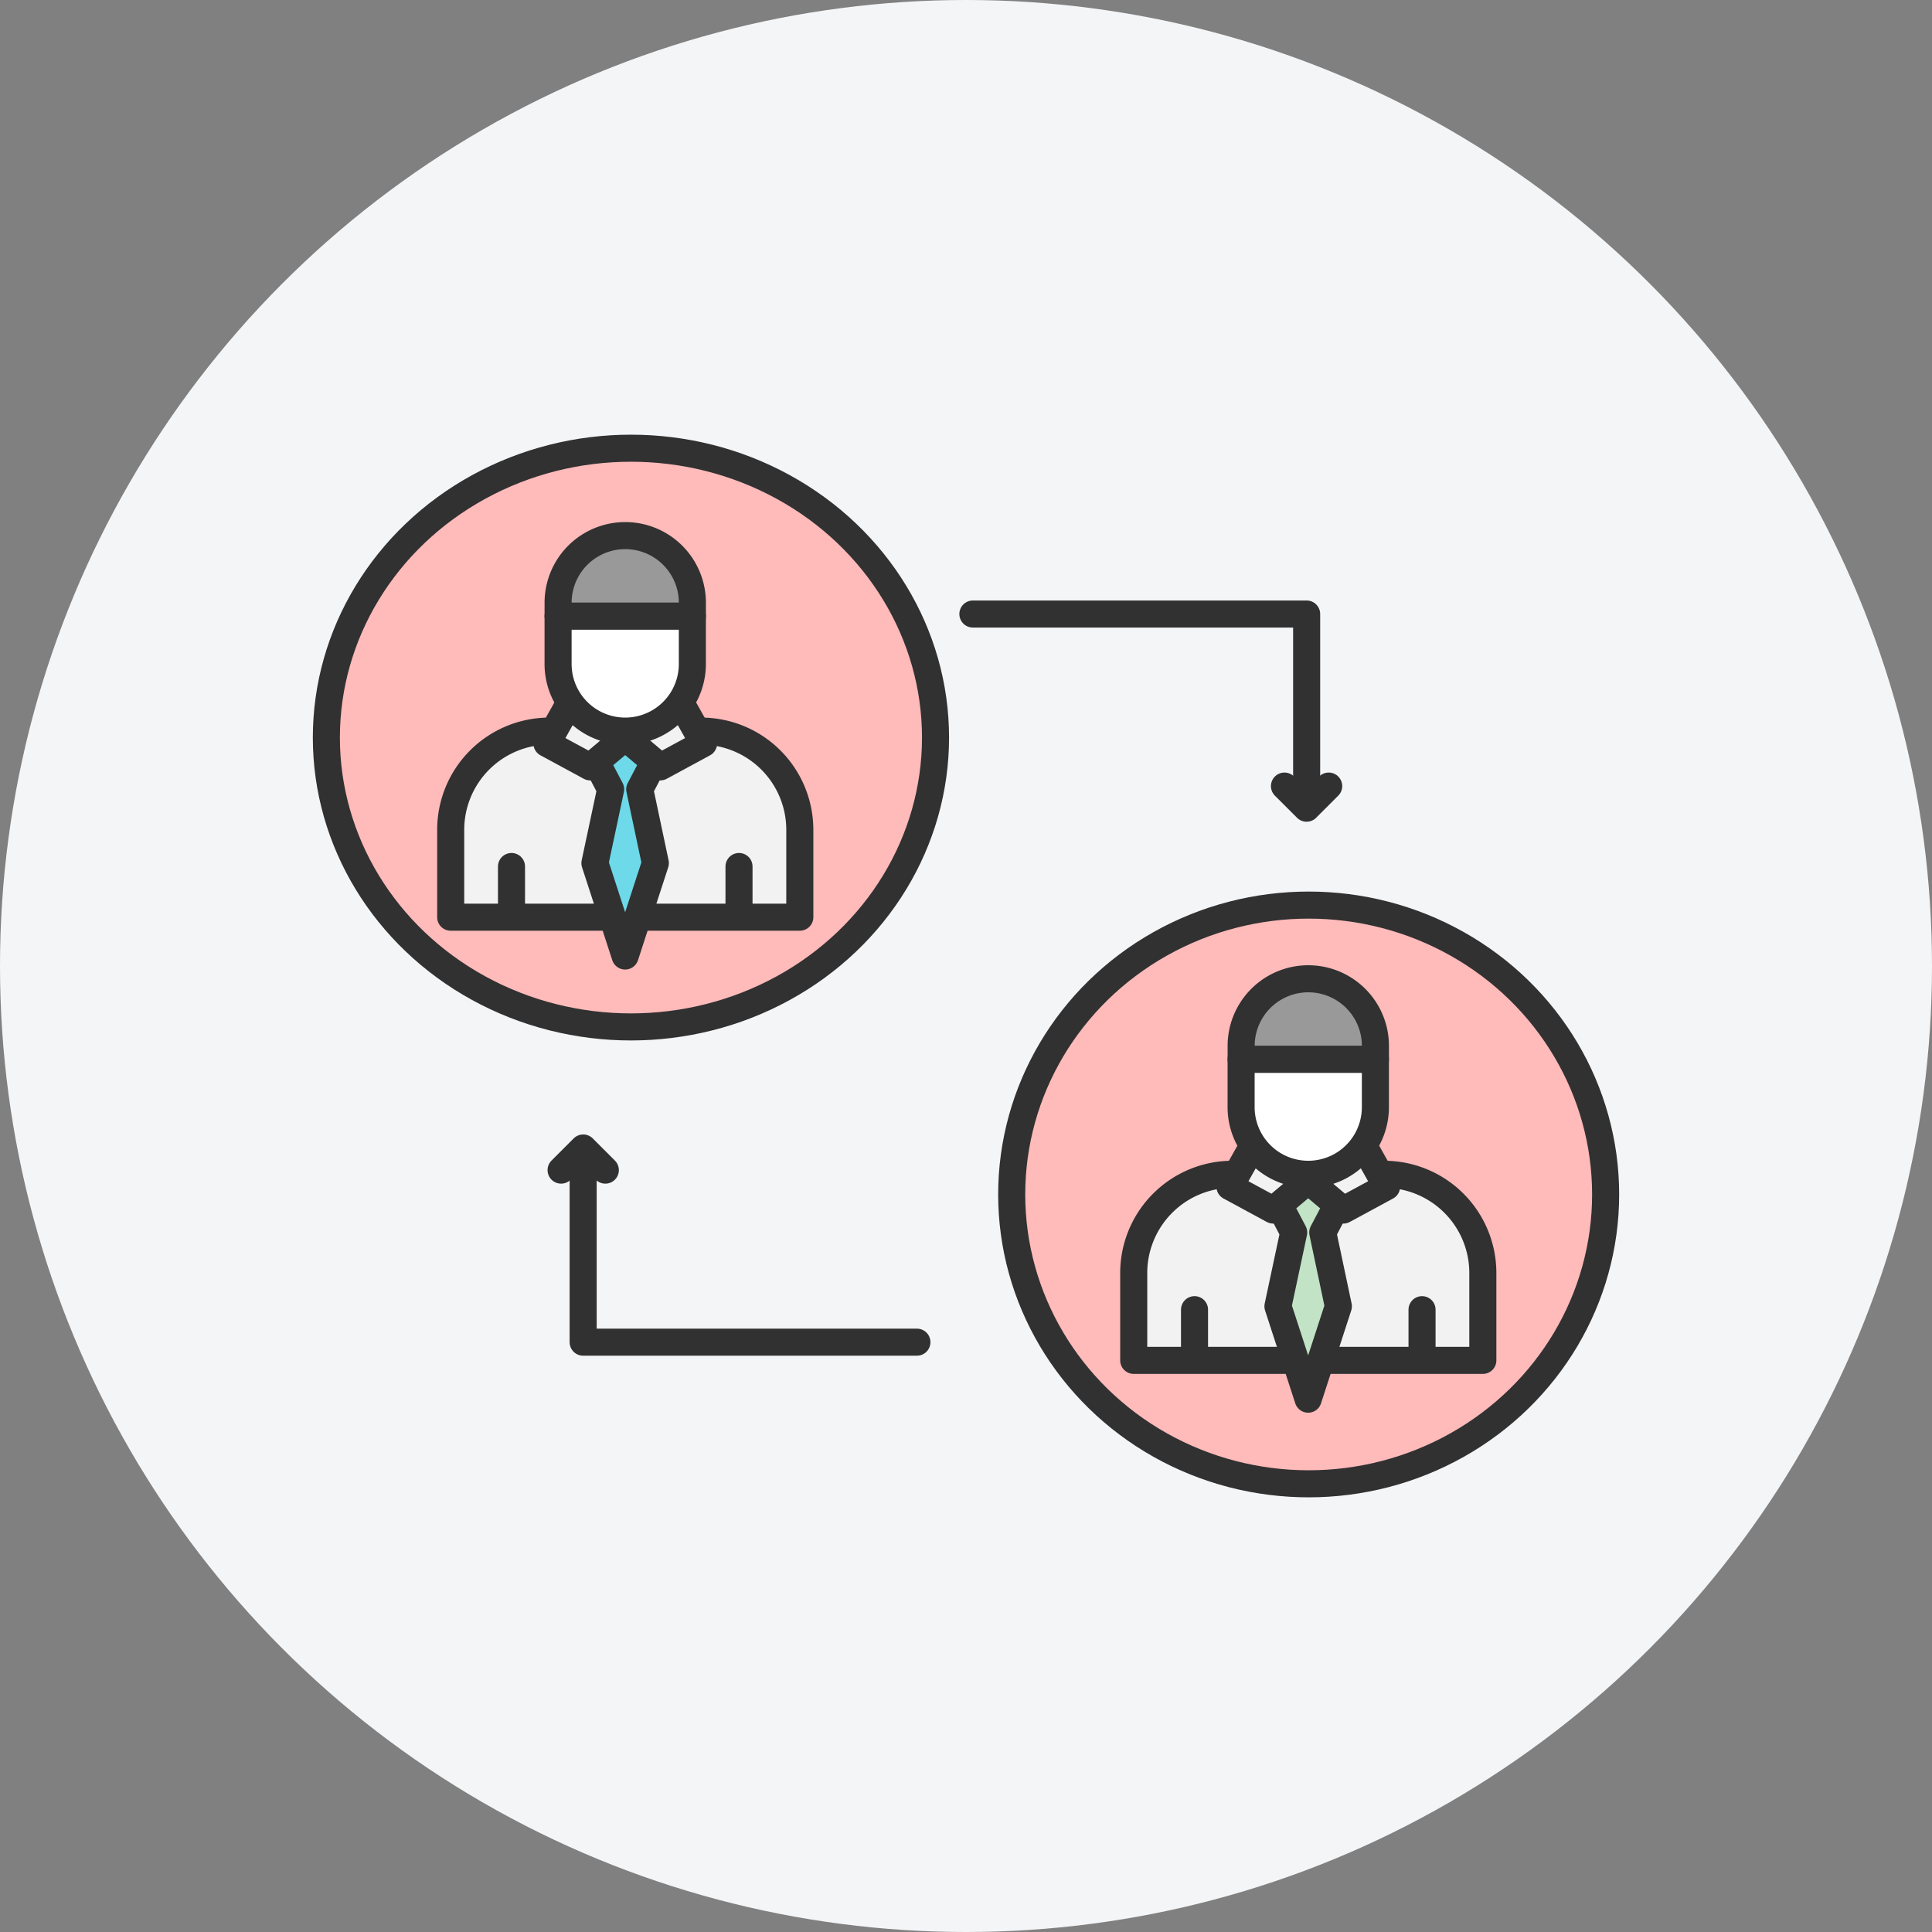 <svg xmlns="http://www.w3.org/2000/svg" width="107.09" height="107.09" viewBox="0 0 107.09 107.09">
  <rect x="0" y="0" width="107.09" height="107.09" fill="#808080" stroke="none"/>
  <g id="그룹_2956" data-name="그룹 2956" transform="translate(-7711.165 18877.578)">
    <ellipse id="타원_919" data-name="타원 919" cx="53.545" cy="53.545" rx="53.545" ry="53.545" transform="translate(7711.165 -18877.578)" fill="#f4f5f7"/>
    <g id="그룹_2953" data-name="그룹 2953" transform="translate(7729.255 -18852.734)">
      <ellipse id="타원_64" data-name="타원 64" cx="16.883" cy="16.039" rx="16.883" ry="16.039" transform="translate(0 0)" fill="#ffbaba" stroke="#313131" stroke-linecap="round" stroke-linejoin="round" stroke-width="1.5"/>
      <g id="그룹_2131" data-name="그룹 2131" transform="translate(6.892 4.845)">
        <g id="그룹_2128" data-name="그룹 2128" transform="translate(0 10.836)">
          <path id="패스_3584" data-name="패스 3584" d="M280.151,222.519a5.474,5.474,0,0,0-5.458-5.458h-8.435a5.474,5.474,0,0,0-5.458,5.458v4.856h19.351Z" transform="translate(-260.8 -217.061)" fill="#f2f2f2" stroke="#313131" stroke-linecap="round" stroke-linejoin="round" stroke-width="1.5"/>
        </g>
        <g id="그룹_2130" data-name="그룹 2130" transform="translate(5.334)">
          <path id="패스_3585" data-name="패스 3585" d="M280.455,212.019l-1.2,2.14,2.4,1.3,1.943-1.634v-.351l-1.737-.62Z" transform="translate(-279.256 -202.64)" fill="#f2f2f2" stroke="#313131" stroke-linecap="round" stroke-linejoin="round" stroke-width="1.5"/>
          <path id="패스_3586" data-name="패스 3586" d="M297.421,212.019l1.2,2.14-2.4,1.3-1.943-1.634v-.351l1.737-.62Z" transform="translate(-289.937 -202.64)" fill="#f2f2f2" stroke="#313131" stroke-linecap="round" stroke-linejoin="round" stroke-width="1.5"/>
          <g id="그룹_2129" data-name="그룹 2129" transform="translate(0.62)">
            <path id="패스_3587" data-name="패스 3587" d="M288.844,183.289a3.721,3.721,0,1,0-7.443,0v.744h7.443Z" transform="translate(-281.402 -179.568)" fill="#999" stroke="#313131" stroke-linecap="round" stroke-linejoin="round" stroke-width="1.5"/>
            <path id="패스_3588" data-name="패스 3588" d="M281.4,195.02v2.649a3.721,3.721,0,1,0,7.443,0V195.02Z" transform="translate(-281.402 -190.554)" fill="#fff" stroke="#313131" stroke-linecap="round" stroke-linejoin="round" stroke-width="1.5"/>
          </g>
          <path id="패스_3589" data-name="패스 3589" d="M290.961,221.15l.8-1.524-1.606-1.35-1.606,1.35.8,1.524-.872,4.093,1.675,5.148,1.675-5.148Z" transform="translate(-285.817 -207.089)" fill="#6dd9e9" stroke="#313131" stroke-linecap="round" stroke-linejoin="round" stroke-width="1.5"/>
        </g>
        <line id="선_91" data-name="선 91" y1="2.437" transform="translate(3.37 18.341)" fill="#f2f2f2" stroke="#313131" stroke-linecap="round" stroke-linejoin="round" stroke-width="1.5"/>
        <line id="선_92" data-name="선 92" y1="2.437" transform="translate(15.981 18.341)" fill="#f2f2f2" stroke="#313131" stroke-linecap="round" stroke-linejoin="round" stroke-width="1.5"/>
      </g>
      <ellipse id="타원_65" data-name="타원 65" cx="16.461" cy="16.039" rx="16.461" ry="16.039" transform="translate(37.988 25.325)" fill="#ffbaba" stroke="#313131" stroke-linecap="round" stroke-linejoin="round" stroke-width="1.5"/>
      <g id="그룹_2135" data-name="그룹 2135" transform="translate(44.752 29.41)">
        <g id="그룹_2132" data-name="그룹 2132" transform="translate(0 10.836)">
          <path id="패스_3590" data-name="패스 3590" d="M411.151,307.519a5.474,5.474,0,0,0-5.458-5.458h-8.435a5.474,5.474,0,0,0-5.458,5.458v4.856h19.351Z" transform="translate(-391.8 -302.061)" fill="#f2f2f2" stroke="#313131" stroke-linecap="round" stroke-linejoin="round" stroke-width="1.5"/>
        </g>
        <g id="그룹_2134" data-name="그룹 2134" transform="translate(5.334)">
          <path id="패스_3591" data-name="패스 3591" d="M411.455,297.019l-1.2,2.14,2.4,1.3,1.943-1.634v-.351l-1.737-.62Z" transform="translate(-410.256 -287.64)" fill="#f2f2f2" stroke="#313131" stroke-linecap="round" stroke-linejoin="round" stroke-width="1.5"/>
          <path id="패스_3592" data-name="패스 3592" d="M428.42,297.019l1.2,2.14-2.4,1.3-1.943-1.634v-.351l1.737-.62Z" transform="translate(-420.936 -287.64)" fill="#f2f2f2" stroke="#313131" stroke-linecap="round" stroke-linejoin="round" stroke-width="1.5"/>
          <g id="그룹_2133" data-name="그룹 2133" transform="translate(0.62)">
            <path id="패스_3593" data-name="패스 3593" d="M419.845,268.289a3.721,3.721,0,0,0-7.443,0v.745h7.443Z" transform="translate(-412.402 -264.568)" fill="#999" stroke="#313131" stroke-linecap="round" stroke-linejoin="round" stroke-width="1.5"/>
            <path id="패스_3594" data-name="패스 3594" d="M412.4,280.02v2.649a3.721,3.721,0,0,0,7.443,0V280.02Z" transform="translate(-412.402 -275.554)" fill="#fff" stroke="#313131" stroke-linecap="round" stroke-linejoin="round" stroke-width="1.5"/>
          </g>
          <path id="패스_3595" data-name="패스 3595" d="M421.961,306.15l.8-1.524-1.606-1.35-1.606,1.35.8,1.524-.872,4.093,1.674,5.148,1.675-5.148Z" transform="translate(-416.817 -292.089)" fill="#c2e3c5" stroke="#313131" stroke-linecap="round" stroke-linejoin="round" stroke-width="1.5"/>
        </g>
        <line id="선_93" data-name="선 93" y1="2.437" transform="translate(3.37 18.341)" fill="#f2f2f2" stroke="#313131" stroke-linecap="round" stroke-linejoin="round" stroke-width="1.5"/>
        <line id="선_94" data-name="선 94" y1="2.437" transform="translate(15.981 18.341)" fill="#f2f2f2" stroke="#313131" stroke-linecap="round" stroke-linejoin="round" stroke-width="1.5"/>
      </g>
      <path id="패스_3596" data-name="패스 3596" d="M360.954,194.606h18.5v10.4" transform="translate(-325.117 -185.415)" fill="none" stroke="#313131" stroke-linecap="round" stroke-linejoin="round" stroke-width="1.5"/>
      <path id="패스_3597" data-name="패스 3597" d="M423.163,227.606l-1.226,1.226-1.226-1.226" transform="translate(-367.604 -208.878)" fill="none" stroke="#313131" stroke-linecap="round" stroke-linejoin="round" stroke-width="1.5"/>
      <path id="패스_3598" data-name="패스 3598" d="M304.714,308.665h-18.5v-10.4" transform="translate(-271.98 -259.113)" fill="none" stroke="#313131" stroke-linecap="round" stroke-linejoin="round" stroke-width="1.5"/>
      <path id="패스_3599" data-name="패스 3599" d="M281.975,298.245l1.226-1.226,1.226,1.226" transform="translate(-268.964 -258.23)" fill="none" stroke="#313131" stroke-linecap="round" stroke-linejoin="round" stroke-width="1.5"/>
    </g>
  </g>
</svg>
